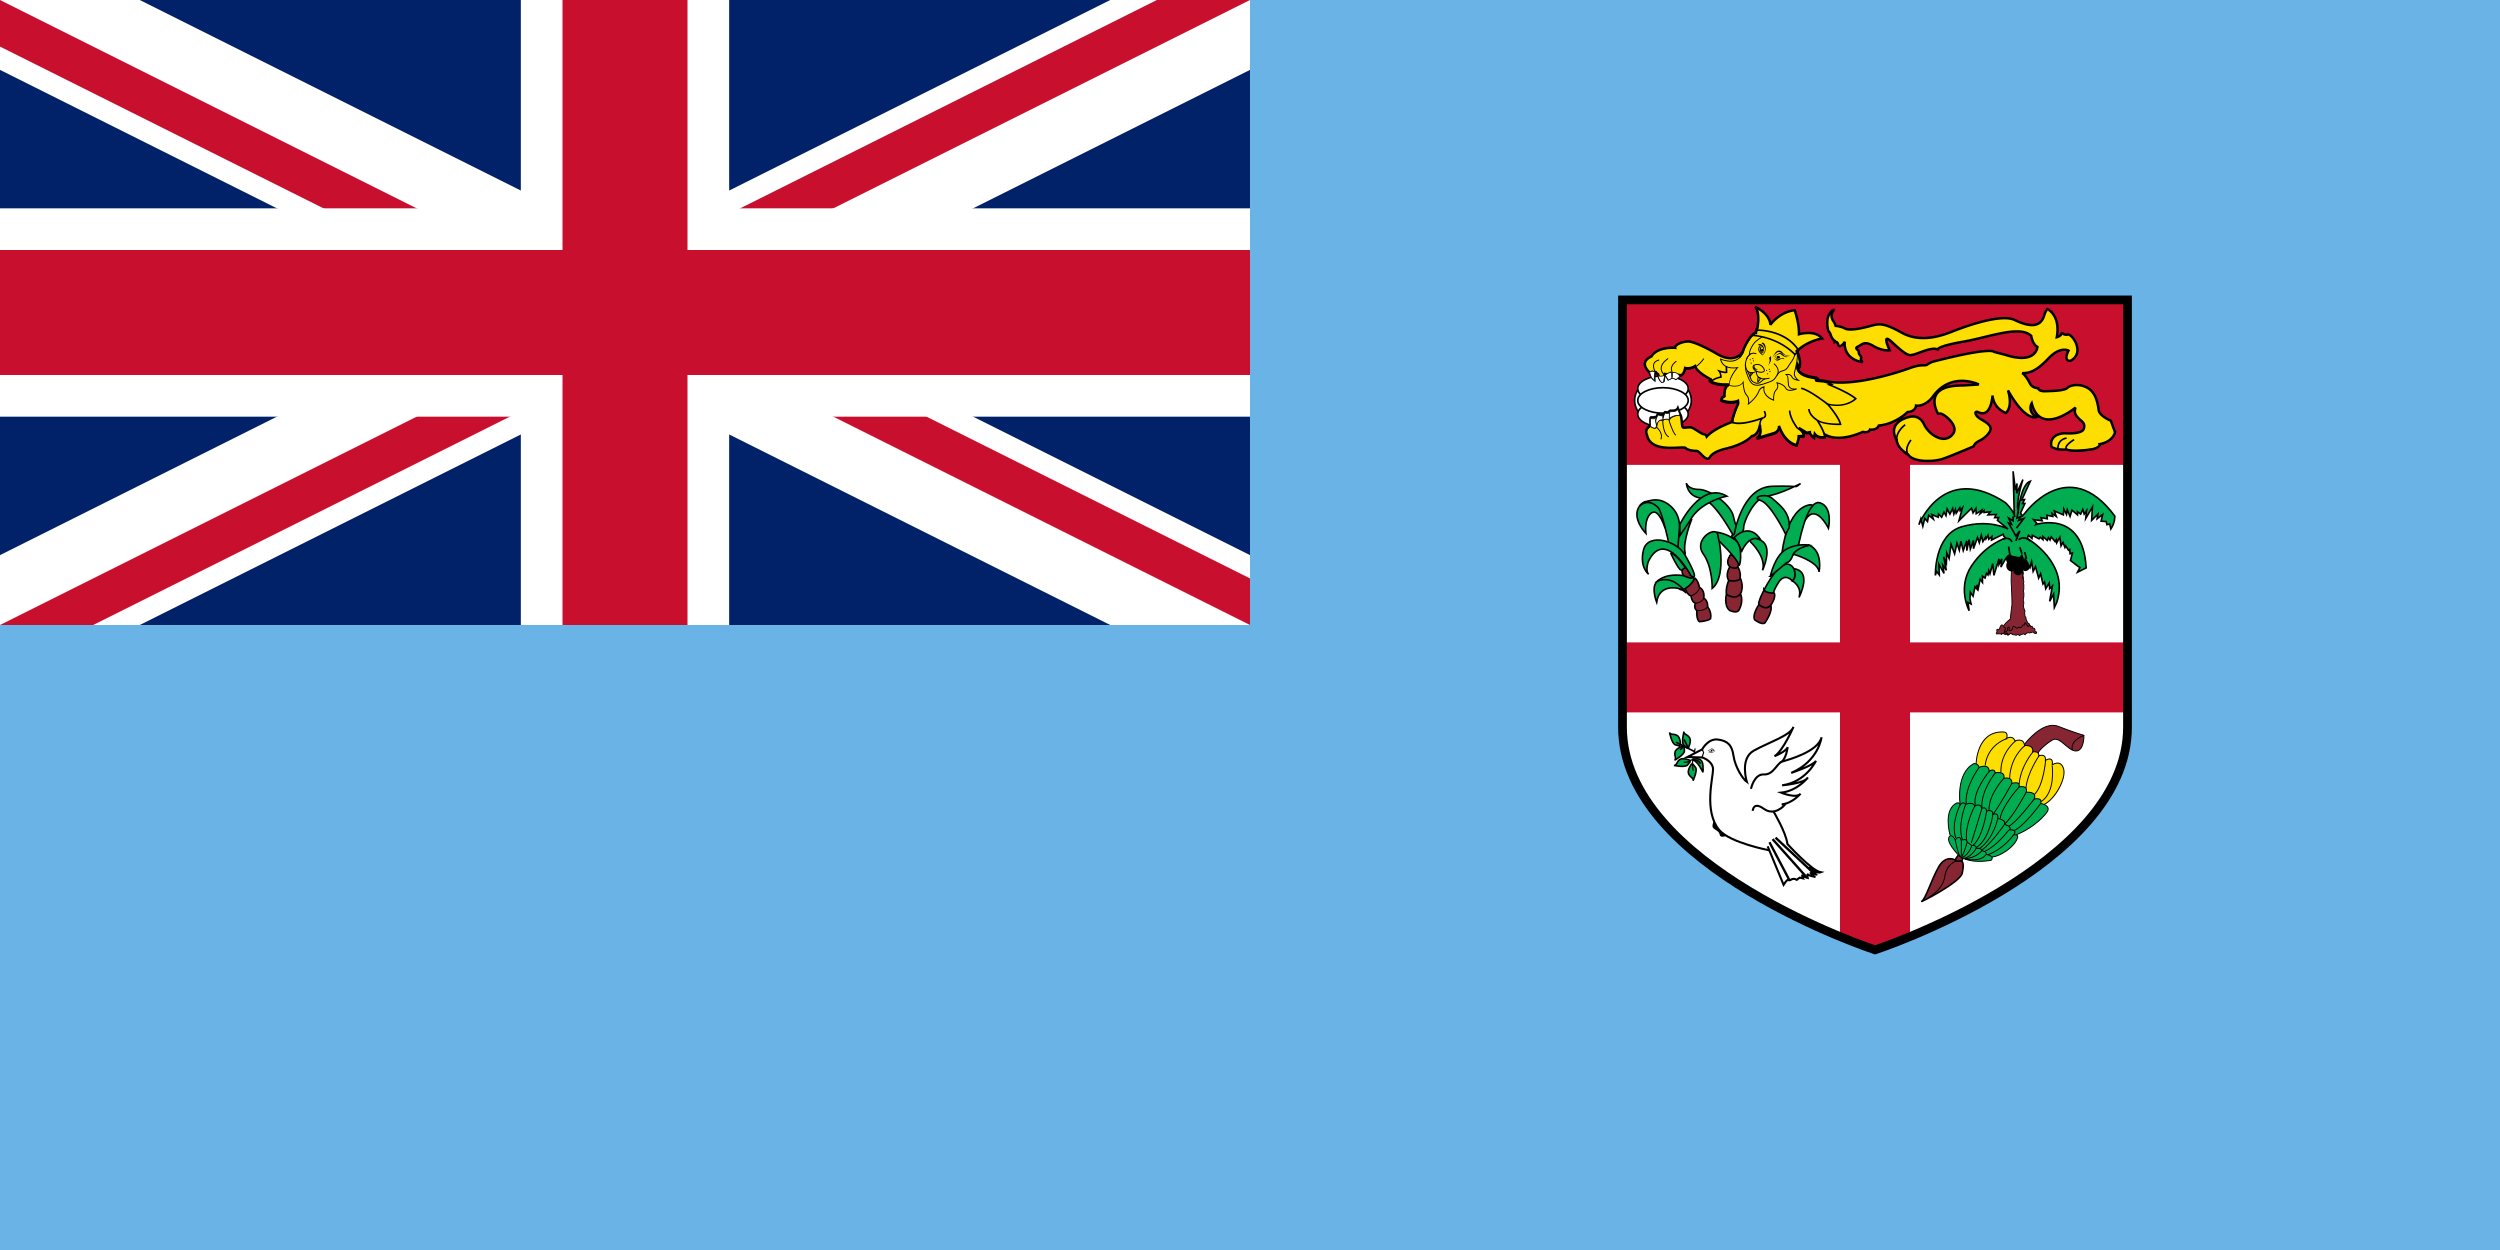 <svg xmlns="http://www.w3.org/2000/svg" viewBox="0 0 1200 600"><clipPath id="a"><path d="M0 0v150h700v150H600zm0 300v100h300V0h300z"/></clipPath><path fill="#012169" d="M0 0h1200v600H0z"/><path d="m0 0 600 300M0 300 600 0" stroke="#fff" stroke-width="60"/><path d="m0 0 600 300M0 300 600 0" stroke="#c8102e" stroke-width="40" clip-path="url(#a)"/><path d="M300 0v400M0 150h700" stroke="#fff" stroke-width="100"/><path d="M300 0v400M0 150h700" stroke="#c8102e" stroke-width="60"/><path d="M0 300h600V0h600v600H0z" fill="#69b3e7"/><g stroke-miterlimit="4.8"><path fill="#fff" d="M778.8 143.94v205.09c0 67.08 121.2 106.91 121.2 106.91s121.2-39.833 121.2-106.91V143.94z"/><path fill="#c8102e" d="M883.2 216v92.344H778.8v33.6h104.4v107.6l16.8 6.396 16.8-6.396v-107.6h104.4v-33.6H916.8V216z"/><path fill="#c8102e" d="M778.8 143.94h242.4v79.2H778.8z"/><g stroke-miterlimit="3"><g fill="#fff" stroke="#000" stroke-width=".805"><ellipse stroke-width=".803" cx="798.23" cy="192.212" rx="13.623" ry="10.962"/><ellipse cx="798.23" cy="186.525" rx="12.114" ry="6.123"/><ellipse cx="798.23" cy="198.769" rx="12.114" ry="6.123"/><ellipse cx="798.23" cy="192.213" rx="12.114" ry="6.123"/></g><path fill="#fedd00" stroke="#000" stroke-width="1.2" d="m1015.2 207.43-1.985-5.476s-5.433-2.216-5.847-5.102c-.968-7.694-3.714-10.578-7.83-11.678-4.125-1.1-6.868.689-6.868.689-1.24 1.787-7.426 1.787-10.859 1.921-3.434.14-3.493-1.492-3.493-1.492-2.668.02-3.79-1.941-3.79-1.941-1.746-3.487-3.045-4.792-3.908-5.233 4.457.066 7.813-1.991 12.844-7.27 5.493-5.772 9.415-3.54 9.415-3.54-2.666 5.39.887 4.913.887 4.913 7.28-3.706.96-13.051-1.237-12.638-2.198.41-2.825-1.07-2.825-1.07.067 1.678-2.44 2.345-2.44 2.345 1.88-10.674-4.489-13.504-4.489-13.504-.964.962-1.516 2.884-1.516 2.884-1.783 6.458-7.69 5.497-14.29 2.335-6.592-3.158-24.179 3.3-29.672 5.497-5.5 2.199-15.528 5.634-24.596.55-9.064-5.087-11.269-4.124-14.839-3.16-3.574.96-9.888 2.475-12.222 1.235-2.338-1.236-5.002-1.313-5.002-1.313.636-.355-.358-1.846-.358-1.846-2.747-3.708.358-5.981.358-5.981s-5.115 1.44-3.08 10.169l.934 1.309s.685 2.746 2.2 3.571l-.054.601s1.293-.6 1.7 1.184c.418 1.785 2.34.138 3.164-1.372 0 0-1.376 7.97 8.52 9.892 0 0-1.107-1.238-.693-2.062.41-.824-1.234-1.517-1.095-2.75.136-1.232-2.47-1.782-.414-2.748 2.058-.962 3.026-2.886 7.42-.275s7.834 2.064 7.834 2.064-2.681-5.502-1.204-5.499c1.477.002 8.123 8.23 11.394 7.823 3.272-.403 9.593-4.113 12.754-2.74 0 0 .271-1.648 12.36-3.71 12.092-2.061 27.006-8.087 32.599-2.807 0 0 .654 4.182 2.987 5.283 0 0-.418 8.654-15.385 3.842l-5.43-1.428s-.834-2.629-29.304 4.693c0 0-1.675.585-2.775 1.412-1.102.82-2.614-.414-8.247 1.645-5.628 2.065-26.654 8.935-39.564 6.46l-.017.034c-2.844-.85-5.508-.41-5.616-.859-.14-.55 1.513.14 1.513.14-.96-1.102-1.374-1.191-1.374-1.191-10.855-1.19-8.936-6.094-8.936-6.094l.553 1.512c1.787-2.334-.692-7.83-.692-7.83l-.105.018a5.679 5.679 0 0 0-.1-.5l.897-.62c5.222-4.397 11.269-5.222 11.269-5.222-3.575-4.394-11.134-2.058-11.134-2.058.14-5.358-2.058-11.542-2.058-11.542-7.423.825-11.678 7.006-11.678 7.006-.275-5.494-7.284-8.652-7.284-8.652 2.608 3.158.964 10.714.964 10.714l.274.138c-.434-.011-.688 0-.688 0l-.156 1.62-.257-.108s-2.608.96-5.63 7.83c0 0-.305 1.623-1.474 3.087-.01-.19.01-.36-.013-.559 0 0-3.376 4.423-11.176 0 0 0-10.598-6.288-14.323-6.055-3.725.232-6.174 1.979-5.937 3.026 0 0-8.504-.7-11.413 4.19 0 0-6.403 2.329-.93 7.57 0 0 .733 2.277 2.326 3.497 0 0-.226-4.784.933-3.378 0 0 .302.472.874.802.152.67.666 2.534 1.804 3.483l.82-.26c.124-1.193.382-2.7.647-3.334.125.017.225.032.27.035-.036.035-.07.055-.104.087l1.513 2.329 1.745-.931c.817-.12 1.863.7 1.863.7l1.98-1.632c-.012-.018-.024-.021-.036-.04 1.95.326 2.483-3.454 2.483-3.454 1.752.46 3.39-.055 4.785-.9.85 3.134 7.791 6.496 7.791 6.496l.299-.026c-.588.376-.937.658-.937.658 3.158 2.202 9.067 1.651 9.067 1.651-2.47.964-2.125 5.537-2.125 5.537-1.444.593-1.585 2.018-1.585 2.018 4.81 1.92 8.095.33 8.095.33.264 1.565-.125 1.732-.125 1.732-1.922 4.12-2.747 8.105-2.747 8.105.042.018.091.027.132.042-.059.108-.132.212-.177.324 0 0-8.384 2.91-12.11 6.986 0 0-.35-1.166-1.399-1.166-1.047 0-4.308-2.675-5.822-3.143-1.51-.463-3.725.468-4.308-.23-.527-.635-.29-5.405-1.298-6.174l.019.004-1.049-2.91c-.698 1.512-3.608 1.161-3.608 1.161-.116.07-.563.396-1.197.869-.58.031-1.249-.17-1.249-.17-.299.062-.594.9-.811 1.716-.117.086-.235.176-.353.266v-.817c-.58.465-1.745-.233-2.213-.233-.228 0-.51.667-.739 1.352-1.184.22-2.754.279-2.754.279-.466.233-.119 3.842-.119 3.842-3.374 1.865-1.746 4.657-1.746 4.657 1.864 9.083 17.35 5.007 18.515 6.174 1.162 1.166 3.843 1.395 5.24 1.395 1.395 0 3.14 3.378 5.122 3.727 1.981.35 0-2.677 9.183-4.87 9.178-2.194 12.239-5.959 12.239-5.959 2.875-.554 3.675-4.049 3.89-5.46.028.65.104 1.37.209 2.19.414 3.161-1.77 4.312-1.77 4.312l7.955-2.388c3.157-.825 2.746-3.575 2.746-3.575 3.022 8.657 8.52 9.206 8.52 9.206 1.098-3.298.963-4.26.963-4.26l2.472-.135c.1-1.864-1.545-3.226-2.497-3.86l3.87 2.348 1.508-.275c0 1.374 2.062 2.608 2.062 2.608l.278-1.782c1.787 2.335 5.083 1.51 5.083 1.51a11.039 11.039 0 0 0-.291-1.284c7.04 4.346 18.286-1.189 18.286-1.189 3.021.687 3.434-1.1 3.434-1.1 3.434.41 4.231-1.937 4.231-1.937 8.083-.7 13.772-6.446 13.772-6.446 3.98-.275 4.11-3.122 4.11-3.122s3.991.788 7.84-4.022c8.928-12.775 22.28-6.124 22.28-6.124l-7.72.489c-20.194-.136-11.822 13.598-11.822 13.598l1.245-.132c1.923.411 8.515 5.633 6.085 9.522-.039.068-.091.13-.136.193-4.117 5.636-11.742.26-13.915-4.495-2.2-4.807-6.599-3.707-6.599-3.707s-11.4 1.924-6.73 10.991l.17.005c.086 2.213 1.475 4.734 5.542 7.24 2.284 3.231 9.794 3.568 15.31 2.373 2.566-.56 16.112-6.384 16.112-6.384.993-2.95 4.36-2.27 7.38-6.529s-4.26-5.772-5.907-8.105c-1.651-2.339.414-1.925.414-1.925 6.592 3.573 7.141-7.832 7.141-7.832.69 6.593 6.458 8.38 6.458 8.38 3.574-3.568.967-10.852.967-10.852 8.519 15.25 13.678 12.822 13.678 12.822-4.587-2.84-2.278-6.64-2.278-6.64 4.117 16.211 21.022 2.062 21.022 2.062-.824 2.332.004 3.705 1.513 5.217 1.51 1.512 3.297 2.2 2.476 4.948-.827 2.747-8.653 2.2-8.653 2.2s-7.698-.411-7.007 6.046c.403 1.509 5.49 2.058 7.414 1.648 0 0-.794.173 2.05.553.953.122 2.104.143 3.275.104 3.279-.1 6.77-.657 6.77-.657 4.391-.959 3.707-2.476 3.707-2.476 6.726-1.24 7.418-5.775 7.418-5.775z"/><path d="M791.954 179.295c.005-.007.361-.848 1.04-.95.522-.077 1.157.31 1.828 1.125l.367-.276c-.015-.027-1.813-2.646-1.097-4.495.32-.824 1.114-1.39 2.357-1.67l-.1-.452c-1.403.322-2.306.98-2.686 1.958a3.132 3.132 0 0 0-.202 1.136c0 .904.318 1.82.645 2.522-.407-.255-.803-.36-1.184-.303-.69.104-1.026.601-1.208.925zM1004 215.28c-4.59.728-11.328 1.132-11.864-.257-.094-.247-.11-1.238 3.648-3.685l-.438-.673c-3.136 2.042-4.398 3.518-3.96 4.646.962 2.5 10.799 1.072 12.763.759zm-87.8 2.65c-1.046-1.6-.576-3.793 1.398-6.523l-.65-.47c-2.194 3.019-2.672 5.524-1.422 7.435z"/><path d="M910 211.02c.1 2.768 2.056 5.339 5.8 7.632l.42-.686c-3.504-2.144-5.322-4.49-5.417-6.974-.138-3.812 3.89-6.752 3.929-6.783l-.47-.654c-.18.128-4.418 3.216-4.262 7.465zm78.29 1.03c-1.259 1.859-.838 4.11-.82 4.205l.788-.155c-.007-.022-.372-2.026.703-3.604.645-.949 1.686-1.564 3.097-1.832l-.145-.79c-1.635.31-2.85 1.04-3.623 2.176zm-179.37-35.16-.248-.062-.034.255c-.007.025-.358 2.464-1.464 3.127-.31.185-.643.206-1.028.065l-1.878-1.142c-.375-.33-.696-.573-1.238-.414-.108-.14-.538-.724-.538-1.662 0-.105.007-.216.022-.329.134-1.1.902-2.161 2.29-3.151l-.264-.376c-1.505 1.075-2.338 2.243-2.484 3.48a3.351 3.351 0 0 0 .697 2.448l.112.129.152-.07c.418-.185.539-.076.946.284l2.027 1.233c.514.19.99.155 1.422-.102 1.144-.685 1.545-2.681 1.639-3.235 4.877 1.048 8.802-4.88 8.972-5.135l-.39-.252c-.035.062-4.04 6.134-8.713 4.909z"/><path d="M797.23 175.98c-.244.988-.077 1.957.487 2.882.539.878 1.07 1.344 1.623 1.418.674.093 1.213-.407 1.688-.845.346-.324.674-.625.944-.605l.42.29.36-.288-.747-.46c-.472-.035-.868.332-1.29.726-.421.386-.853.793-1.314.73-.4-.056-.832-.463-1.29-1.207-.497-.815-.647-1.669-.436-2.53.526-2.176 3.127-3.775 3.155-3.79l-.236-.393c-.117.068-2.792 1.71-3.364 4.072zm-6.71 31.06c.233-.841.88-1.558 1.919-2.135-.205.02 1.019 1.015 2.069.904l.681-.369c.279.24 2.097 1.895 2.097 3.992 0 .441-.08.894-.279 1.353l.426.179c1.33-3.15-2.015-5.944-2.046-5.974l-.122-.096-.207.134-.596.324c-.86.09-1.979-.819-1.987-.827-1.411.615-2.133 1.43-2.4 2.399zm15.53-8.04c-1.004.085-3.802.62-4.715 2.071-.33.527-.379 1.107-.139 1.733l.367.977c.871 2.343 1.776 4.765 2.763 5.312l.223-.4c-.838-.465-1.75-2.913-2.556-5.072l-.365-.977c-.187-.494-.156-.928.095-1.328.75-1.19 3.265-1.765 4.365-1.856.641-.052.85 2.313.977 3.727l.457-.042c-.183-2.083-.376-4.236-1.472-4.145z"/><path d="M798.38 201.3c-.588.526-.47 1.318-.462 1.352.005.218.266 6.068 3.044 7.277l.183-.421c-2.514-1.096-2.767-6.845-2.771-6.901-.001-.035-.083-.616.317-.966.421-.375 1.259-.403 2.42-.084l.123-.442c-1.34-.37-2.3-.308-2.854.185z"/><path d="M796.18 201.78c-1.229.856-1.178 3.298-1.177 3.4l.46-.008c0-.026-.046-2.303.98-3.015.383-.264.887-.275 1.501-.027l.17-.425c-.765-.312-1.418-.287-1.934.075zm66.15-32.29c.022.038 1.31 2.945 1.31 5.305 0 .419-.198.717-.291 1.081-.052-.135-.5-1.366-.5-1.366l-.39.987c-.017.055-.525 1.384.382 2.883 1.2 1.977 4.187 3.243 8.884 3.758h-.002c0 .004.059.055.066.065-.195.026-.341.08-.385.122l-.189.16.025.4c.122.488.678.512 1.784.554.187.01.49.055.705.066.275.077.557.153.557.153l-.094-.108c1.07.074 2.274.338 3.581.826-.289.076-.995.252-.995.252l1.162.458c.088.035 8.648 3.474 12.191 6.303-1.006.872-5.3 4.08-12.736 2.247l-1.246-.306.845.965c.052.058 4.896 5.614 5.9 8.983-1.687.017-8.185-.042-10.455-1.971l-.588.535c.03.05 3.115 4.576 3.804 8.105-.884.116-3 .203-4.252-1.433l-.577-.751-.313 2.037c-.605-.456-1.367-1.137-1.367-1.867v-.48l-1.833.333-3.765-2.283a7.975 7.975 0 0 0-.605-.365c-.004-.004-.035-.022-.035-.022l-.027-.016-.39.706s.448.267.577.348c.806.525 2.186 1.67 2.325 3.188-.595.035-2.448.136-2.448.136l.046.426v.067c0 .252-.08 1.304-.848 3.679-1.158-.276-5.37-1.744-7.858-8.874l-.775.192c.004.02.013.114.013.265 0 .65-.23 2.279-2.465 2.86-.013.004-4.15 1.248-6.452 1.937.43-.616.824-1.46.824-2.685 0-.26-.017-.54-.051-.837-.14-1.036-.224-1.899-.224-2.619 0-1.501.369-2.395 1.406-3.031l-.362-.716c-.097.038-9.618 3.82-14.339 2.25.216-.922 1.016-4.162 2.628-7.616l-.208.198c.31-.132.625-.615.364-2.166l-.086-.528-.484.233c-.03.015-3.052 1.363-7.417-.236.089-.358.32-1.001 1.235-1.38l.268-.108-.026-.292c0-.01-.01-.213-.01-.531 0-1.179.184-3.94 1.88-4.602l-.18-.777c-.055.007-5.161.415-8.257-1.307.812-.56 2.519-1.592 4.505-1.878l.318-.045.022-.318c.004-.016.011-.11.011-.26 0-.403-.156-1.219-.511-2.04 1.178.328 2.59.625 3.091.249l.17-.128-.146-3.099-.803.039.123 2.562c-.504.027-1.788-.23-3.035-.626l-1.234-.392.795 1.024c.645.829.727 1.858.737 2.331-2.79.519-4.976 2.251-5.07 2.33l-.41.337.435.303c2.4 1.672 6.153 1.817 8.08 1.775-1.136 1.28-1.328 3.421-1.328 4.492 0 .22.007.278.011.386-1.363.736-1.568 2.118-1.577 2.182l-.03.3.282.116c4.125 1.644 6.941.85 7.897.497.007.128.035.302.035.393 0 .378-.07.494-.07.494-2.026 4.248-2.875 8.286-2.885 8.324l-.066.334.313.124c3.828 1.53 10.705-.559 13.75-1.634-.399.689-.632 1.464-.632 2.429 0 .809.098 1.718.233 2.731.035.257.05.494.05.724 0 2.28-1.541 3.142-1.615 3.18l.306.741 7.955-2.389c1.84-.478 2.531-1.565 2.824-2.489 3.139 7.444 8.066 8.115 8.285 8.14l.32.027.1-.302c.766-2.287.943-3.449.978-4.01a439.55 439.55 0 0 0 2.462-.131l.02-.361c.004-.063.004-.123.004-.182 0-.658-.205-1.24-.49-1.764.498.3 1.377.834 1.377.834l1.318-.24c.344 1.33 1.923 2.374 2.127 2.499l.512.307s.188-1.212.267-1.74c1.965 1.758 4.753 1.235 4.885 1.202l.352-.09-.052-.357c-.4-2.688-2.204-5.886-3.265-7.596 3.491 1.587 9.85 1.471 10.163 1.461l.474-.016-.093-.465c-.564-2.825-4.094-7.272-5.57-9.04 8.201 1.541 12.606-2.714 12.795-2.907l.288-.306-.317-.278c-2.757-2.402-9.112-5.19-11.665-6.257l.894-.226-.883-.494c-2.135-1.2-4.398-1.349-5.928-1.415l-.007-.012c-.97-1.111-1.464-1.289-1.589-1.316-5.546-.612-7.579-2.166-8.317-3.366-.062-.099-.031-.166-.077-.262.12-.16.244-.318.244-.318.535-.697.726-1.63.726-2.617 0-2.547-1.294-5.457-1.367-5.625l-.738.334z"/><path d="M836.8 167.86c-.017.08-.608 3.119-3.196 4.543-1.947 1.07-4.52.982-7.639-.266l-.351-.14.037.376c.008.078.213 1.864 1.897 3.172 1.402 1.092 3.408 1.475 5.922 1.2-.841.998-3.544 4.452-3.544 7.802 0 .177.011.354.028.528.344.247 4.58 1.395 6.544-1.116.07 1.077.379 4.522 1.724 5.87.737.733.91 1.804.91 2.66 0 .771-.146 1.367-.146 1.379l-.152.613.511-.372c.163-.119 4.057-2.971 5.302-6.707-.004.01.623-.937 1.825-1.325-.025.163-.046.33-.046.563 0 1.444.633 4.064 4.836 5.671l.345.132-.031-.367a7.135 7.135 0 0 1-.028-.726c0-1.055.146-2.993 1.15-3.997.662-.66.86-1.404.86-2.049 0-.507-.112-.918-.226-1.22.849.215 2.855.862 3.672 2.39 1.186 2.223 5.338.454 5.516.38l-.143-.437c-.017.004-1.746.391-2.837-.358-.48-.33-.768-.837-.869-1.51l-.192-2.31c-.042-1.047-.187-1.712-.713-2.271.55-.05 1.652-.031 2.118 1 .734 1.617 3.251 1.774 3.356 1.783l.861.045-.723-.468c-.024-.014-2.198-1.456-1.822-3.336l.313-1.376c.595-2.48 1.585-6.632.779-9.181l-.438.14c.2.636.282 1.39.282 2.196 0 2.26-.64 4.944-1.072 6.738l-.316 1.395a2.608 2.608 0 0 0-.052.538c0 1.217.79 2.146 1.405 2.705-.74-.16-1.766-.512-2.151-1.37-.605-1.326-2.229-1.387-3.004-1.23l-.542.109.462.307c.73.487.75 1.054.802 2.293l.195 2.358c.115.804.473 1.419 1.06 1.824.515.35 1.117.4 1.666.44-1.233.321-2.924.522-3.531-.62-1.145-2.132-4.292-2.702-4.424-2.727l-.48-.083.24.421c.026.046.358.652.358 1.422 0 .546-.167 1.171-.733 1.735-1.116 1.126-1.287 3.167-1.287 4.296 0 .221.011.252.015.387-3.595-1.511-4.231-3.749-4.231-5.016 0-.539.104-.898.118-.945l.105-.354-.365.062c-1.746.288-2.472 1.71-2.503 1.77-.999 2.991-3.71 5.359-4.691 6.148a6.88 6.88 0 0 0 .066-.895c0-.935-.202-2.126-1.05-2.976-1.43-1.429-1.624-5.973-1.624-6.019l-.03-.82-.4.712c-1.582 2.833-6.2 1.472-6.245 1.46-.195-3.58 3.866-8.16 3.908-8.206l.425-.472-.626.092c-2.652.384-4.712.03-6.123-1.06a4.63 4.63 0 0 1-1.644-2.499c3.076 1.146 5.656 1.21 7.642.113 2.774-1.534 3.383-4.675 3.407-4.807 2.913-6.606 5.458-7.649 5.486-7.656l-.16-.431c-.115.04-2.74 1.073-5.768 7.95z"/><path d="m843.45 158.07-.194.007-2.364 3.24.702.07c12.829 1.248 19.613 8.988 19.679 9.068l.296.344 2.326-2.527-.17-.26c-6.506-10.244-20.136-9.947-20.275-9.942zm.22.804c1.585.004 13.27.365 19.189 9.331-.29.313-.935 1.019-1.28 1.397-1.387-1.438-7.962-7.582-19.237-8.906a631.23 631.23 0 0 1 1.328-1.822z"/><path d="M841.6 164.84c-1.096 1.495-2.114 3.707-2.114 4.742 0 .198.038.354.122.453.007.01.046.013.059.029-1.336 1.197-2.131 3.196-2.131 5.456 0 1.243.22 2.538.681 3.773l.257.695c1.259 3.424 2.344 6.384 7.788 4.641 5.244-1.675 5.45-2.011 6.77-4.189l.345-.564c.72-1.17 1.506-1.404 2.343-1.652.999-.3 2.034-.608 2.942-2.4l.883-1.324c.953-1.313 2.142-2.94 2.285-5.023l-.46-.031c-.132 1.95-1.28 3.518-2.197 4.78l-.922 1.388c-.82 1.616-1.715 1.884-2.664 2.167-.883.263-1.79.534-2.604 1.853l-.348.566c-1.27 2.096-1.431 2.366-6.512 3.994-5.027 1.606-5.946-.9-7.218-4.364l-.257-.702c-1.433-3.818-.313-7.669 1.55-9.049l.64-.475-.887.1c-.01-.038-.02-.071-.02-.131 0-.624.681-2.611 2.037-4.464 1.158-1.578 3.89-3.142 3.92-3.157l-.23-.399c-.115.069-2.845 1.63-4.058 3.287z"/><path d="M839.16 178.65c.9.624 2.166.58 3.692 0 .007.544.129 1.7 1.078 2.538 1.116.988 2.965 1.178 5.5.574l-.108-.446c-2.375.567-4.089.407-5.087-.469-1.072-.945-.922-2.45-.918-2.463l.042-.394-.365.155c-1.537.662-2.74.702-3.575.125-1.495-1.04-1.383-3.755-1.38-3.786l-.46-.022c-.001.124-.127 3.002 1.581 4.188z"/><path d="M842.07 174.99c-.656.156-.827.706-.827 1.13 0 .102.011.197.024.279.115 1.182 1.398 1.969 2.563 2.306 1.133.328 2.528.35 3.077-.356.22-.282.38-.79-.1-1.61-1.75-2.977-4.581-1.811-4.737-1.749zm1.888 3.271c-1.02-.291-2.142-.953-2.232-1.933-.022-.094-.132-.752.448-.89l.046-.015c.104-.047 2.611-1.136 4.19 1.55.281.48.327.845.132 1.093-.338.44-1.454.526-2.584.195zm-1.934-3.254c.004-.004.046-.018.046-.018l-.046.018zm1.626 5.973c-.295 2.514-.115 2.574.066 2.63l.16.05.18-.212 1.456-1.92-1.828-.866-.034.318zm.421.376.737.348c-.198.253-.566.744-.845 1.11.007-.378.053-.912.108-1.458zm-4.211-2.396-.097 2.376 1.995-2.413-1.887-.209-.011.246zm.449.266.552.06c-.195.233-.324.392-.585.706.02-.37.027-.575.033-.766z"/><path d="M838.53 178.2c.017.031 1.484 2.9 1.745 3.947.167.665 1.015 1.422 2.027 1.797 1.008.38 1.953.318 2.659-.174l1.325-1.101c.441-.425.588-.544.945-.483l.077-.453c-.601-.101-.894.179-1.34.603l-1.269 1.058c-.782.546-1.739.313-2.239.12-.946-.35-1.63-1.028-1.742-1.48-.275-1.094-1.721-3.92-1.78-4.04l-.408.206zm1.91-8.6c-1.62.748-2.305 2.713-2.333 2.796l.435.151c.007-.019.654-1.87 2.092-2.53.702-.322 1.488-.311 2.344.025l.17-.425c-.973-.393-1.884-.396-2.708-.017zm10.89 5.16c.128.096 3.188 2.414 1.43 5.243l.39.243c1.984-3.188-1.514-5.83-1.545-5.858l-.275.372zm-9.2.45s-.476 1.73 1.957 2.34c0 0-2.288-.02-2.433-.61-.154-.591.013-1.9.476-1.73zm7.44 2.07c0 .15-.122.274-.271.274a.275.275 0 0 1-.271-.274c0-.148.124-.271.27-.271.15 0 .272.123.272.271zm.27 1.08c0 .15-.122.275-.271.275s-.268-.125-.268-.275c0-.146.119-.27.268-.27s.271.125.271.27z"/><circle cx="848.01" cy="177.825" r=".27"/><path d="M848.75 179.45a.27.27 0 0 1-.539 0c0-.151.123-.275.268-.275.149 0 .271.123.271.275zm-7.1-7.32a.273.273 0 0 1-.546 0c0-.146.125-.271.271-.271.154 0 .275.125.275.271z"/><circle cx="841.65" cy="173.22" r=".27"/><circle cx="840.09" cy="172.68" r=".27"/><path d="M840.83 174.3a.276.276 0 0 1-.275.271.273.273 0 0 1 0-.546.278.278 0 0 1 .275.275zm4.74-9.55s3.518 2.165.132 6.228c0 0 1.666-1.237 1.836-3.362.178-2.123-1.207-3.816-1.968-2.866zm13.5 5.84c-1.133.582-2.764-.496-3.58-1.514-.814-1.02-2.5-1.28-3.55.58-1.048 1.864-2.56 2.562-2.56 2.562s1.477-.872 2.998-2.503c1.512-1.627 2.385-.32 3.87.466s1.717.959 2.763.552l.059-.143z"/><path d="M858.78 170.86c-.463.348-1.312.64-2.212-.09-.9-.727-1.658-1.715-2.792-1.134-1.138.584-3.293 2.212-3.293 2.212s3.495-2.417 4.165-1.892c.668.526 2.243 1.805 3.202 1.43.961-.383.93-.526.93-.526z"/><path d="M856.1 172.34c-1.105-.844-2.212.989-3.143.76-.931-.237-1.69-1.779-1.69-1.779s.877 1.631 2.097 1.252c1.224-.377 2.069-1.135 2.824-.555.757.585-.088.322-.088.322z"/><path d="M854.37 172.57c-2.183.226-2.399-1.813-2.399-1.834 0 0 .689 1.78 2.619 1.457l-.22.377z"/><path d="M854.3 171.18c.143.552.112.803-.473.803-.588 0-.987-.196-.987-.766 0-.571 1.374-.392 1.46-.037zm-7.84-3.03c0 .38-.313.685-.7.685s-.462-.26-.462-.636.076-.73.462-.73.7.307.7.681z"/><path d="M844.05 165.71s3.74.04 1.888 4.72c0 0 1.425-2.33.531-4.006-.897-1.674-2.305-1.252-2.305-1.252s-.343.317-.114.538z"/><path d="M843.94 167.58c-.01.938.616 1.907 1.856 2.876l.286-.36c-1.123-.876-1.69-1.72-1.682-2.506.007-.786.612-1.253.619-1.26l-.275-.37c-.032.026-.79.604-.804 1.62z"/><path d="M844.77 168.37c.16.539.577.946 1.244 1.212l.17-.425c-.527-.21-.855-.518-.972-.913-.237-.796.403-1.724.41-1.732l-.372-.267c-.036.048-.779 1.12-.48 2.125zm5.13 2.6s.696 1.512-.32 3.143c-1.02 1.63-.992 1.544-.992 1.544s1.224-2.241.759-3.175c-.462-.931.553-1.512.553-1.512zm14.55 15.79c3.842.724 12.51 7.52 12.6 7.59l.498-.636c-.365-.282-8.915-6.985-12.948-7.744l-.15.79zm3.41 9.59c.257 3.41 3.967 5.528 4.127 5.614l.392-.7c-.038-.018-3.49-1.996-3.72-4.975l-.799.061zm-9.21.71c0 3.824 3.584 8.45 3.738 8.647l.632-.497c-.034-.043-3.567-4.602-3.567-8.15h-.803zm-12.15.43c.632 1.262.566 1.902.403 2.215-.19.353-.58.407-.594.41l.094.801c.295-.035.887-.24 1.2-.816.383-.7.253-1.7-.383-2.964l-.72.354z"/><g fill="#fff" stroke="#000" stroke-width=".36"><path d="M791.86 178.63s.233 2.56 2.212 4.079c0 0-.233-2.8.35-3.96 0-.001-1.046-1.165-2.562-.119zm3.95 1.63s.468 2.326 1.865 3.376l.82-.233s.347-2.914.813-3.262c.466-.347-1.979 1.048-3.498.119z"/><path d="m799.31 180.14 1.513 2.33 1.745-.932-.348-2.792s-1.046-.237-2.91 1.394z"/><path d="m806.41 180.61-1.98 1.63s-1.046-.816-1.864-.699l.352-2.562s1.397-1.047 3.492 1.631zm-14.09 24.1s-.348-3.61.119-3.842c0 0 1.394.465 1.977-.12 0 0 .816 2.914.582 4.078-.231 1.163-1.628.701-2.678-.116zm8.97-3.73s-.115-3.028.466-3.38c0 0 2.91.351 3.608-1.16l1.049 2.91s-3.26-.351-5.123 1.63z"/><path stroke-width=".35" d="M798.15 201.56s.58-3.143 1.165-3.26c0 0 1.513.465 1.979-.12l-.115 3.847c0-.001.115-1.632-3.029-.467zm-3.38.47s.698-2.795 1.165-2.795c.468 0 1.632.699 2.213.233v2.096s-2.566-.58-2.911 2.91l-.467-2.444z"/></g></g><g fill="#00ad50" stroke="#000" stroke-width=".78"><path d="M840.16 260s7.914 7.35 5.845 13.758c0 0 5.087-10.932-.375-14.137-5.47-3.203-5.657-.748-5.47.38z"/><path fill="#862633" d="M830.17 267.15s-2.07 2.833.188 4.906c0 0-2.448 3.574-.56 6.595 0 0-1.51 3.203-1.133 6.596 0 0-1.321 5.275 1.505 7.73 0 0 3.018 1.508 4.34.188 0 0 2.636-3.957.938-8.109 0 0 1.885-3.39-.188-7.725 0 0 .567-2.45-1.13-5.274 0 0 1.13-1.888.186-3.394 0 0-3.767-3.961-4.146-1.513z"/><path d="M832.43 257.92s-9.422-18.09-16.02-18.848c-6.598-.755-6.972-7.16-6.972-7.16s.752 3.015 6.031 3.015c5.278 0 15.456 7.349 16.585 13.003 1.13 5.653 2.263 4.902 2.263 4.902l-1.887 5.088z"/><path d="M832.43 256.6s3.394-22.805 18.286-23.184c14.885-.38 9.989 1.13 13.567-1.321 0 0-9.985 5.281-16.208 6.032-6.217.754-11.308 12.812-11.119 15.08.187 2.259-3.391 6.596-5.088 5.09-1.697-1.509.563-1.697.563-1.697z"/><path d="M835.82 265.09s3.391-9.047 9.235-6.029c0 0-4.526-8.673-12.629-1.134 0 0 3.582 4.9 3.394 7.163zm-11.31-9.06s4.902 20.17-2.639 26.387c0 0 .187-10.361-4.335-16.582-4.52-6.223 4.522-13.003 6.974-9.805z"/><path d="M825.08 259.62s8.86 8.484 9.427 11.31c.567 2.827 2.637-8.48-1.508-11.682-4.147-3.209-8.67-3.773-8.67-3.773l.751 4.145z"/><path fill="#862633" d="M808.74 281.85s.803 3.56 2.988 4.25c0 0 .113 2.645 2.068 3.448 0 0-1.037 2.184.69 3.56 0 0-.347 4.367 1.263 5.289 0 0 3.911-.23 5.285-1.38 0 0 .806-2.868-1.374-5.747 0 0 .34-2.758-1.843-4.25 0 0 .69-3.68-2.069-5.057 0 0-.457-2.99-2.184-4.482.001-.001-3.33 4.71-4.824 4.369z"/><path d="M813.1 277.48s-11.606-4.252-18.042 1.84c0 0 9.88 1.38 11.147 3.333 1.264 1.95 7.352-3.216 6.895-5.173z"/><path d="M809.54 284.72s-.918-.803-2.066-1.61c-1.15-.802-10.916-3.446-12.3 5.977 0 0-3.563-9.307 1.609-10.573 5.175-1.266 9.312 1.724 12.757 6.206m-7.64-19.26s3.577 7.726 4.9 8.108c1.318.372 2.26-.942 2.26-.942s-4.71-6.974-7.16-7.166zm-2.64-11.87s-3.018-9.988-6.596-7.35c-3.581 2.639-2.64 9.798-2.64 9.798s-7.162-7.346-3.017-13.192c4.152-5.842 12.253.566 12.253 10.744z"/><path fill="#862633" d="M807.37 274.13s0 1.885 1.32 2.448c1.32.566 3.77 1.505 3.77.38 0-1.131-1.884-5.467-2.642-4.9-.755.567-2.069.56-2.448 2.072z"/><path d="M805.11 262.45s-.377-8.668 5.274-11.876c0 0 1.134.194 1.7-1.501 0 0-4.528 10.927-3.207 16.393l-.187.755"/><path d="M806.24 251.89s10.177-21.112 22.618-13.762c0 0-13.004 2.64-17.714 11.876l-4.715 6.967-.188-5.082z"/><path d="M800.77 259.62s-3.017-14.134-4.9-16.016c-1.887-1.886-5.091-3.959-8.862-.756 0 0 6.6-5.845 13.572-.942 6.971 4.9 5.464 12.628 5.464 12.628l-.751 9.802L800.58 260"/><path d="M811.7 276.39s-12.44-23.552-20.542-6.78c0 0-1.512 4.332.184 6.025 0 0-4.524-3.39-2.45-11.682 2.07-8.29 15.828-4.524 19.79 2.263 3.957 6.784 5.09 10.18 4.524 10.552-.567.38-1.507-.378-1.507-.378zm35.06 6.79s9.05-18.66 14.324-10.18c0 0 1.506 4.145-.757 5.845 0 0-3.577-4.335-6.78.942-3.205 5.275-1.885 4.902-1.885 4.902s-3.394.942-4.902-1.51z"/><path d="M860.32 278.84s4.9 2.635 3.209 7.913c0 0 6.591-12.625-2.452-13.758.001 0 1.698 3.96-.757 5.845zm.57-12.81s11.876 3.39 12.252 8.484c0 0 2.076-9.805-4.711-12.82 0 .001-8.107 1.322-7.541 4.336z"/><path d="M866.17 250.38c5.09-9.989 11.498 3.204 11.498 3.204s2.26-10.364-4.145-12.252c-6.411-1.884-10.556 22.05-10.556 22.05l-7.54 1.697s2.074-20.917 13.381-22.805l1.318.19"/><path d="M857.12 256.41s-7.16-14.7-12.061-16.206c-4.902-1.508 2.642-3.77 5.657-.944 3.01 2.824 8.665 6.408 8.101 13.948l-1.697 3.202zm-7.35 20.17s2.072-9.985 7.726-13.003c5.653-3.018 10.932-1.884 10.932-1.884s-6.788 1.505-7.914 4.902c-1.133 3.39-3.018 3.577-3.018 3.577l-7.726 6.408z"/><path fill="#862633" d="M846.76 283.18s-3.203 6.032-2.452 6.972c0 0-3.39 4.9-2.072 7.35 0 0 3.394 2.639 4.902 1.506 0 0 3.953-5.462 2.824-8.48 0 0 2.638-3.578 1.7-5.838 0 0-3.956.187-4.902-1.51z"/><path d="M830.18 272.41c.212.108 2.116 1.032 3.396.605l.916-.783-.72-.357c-.47.931-2.542.163-3.234-.18l-.358.715zm-.31 5.85-.156.79c.162.03 3.986.771 5.81-.849l-.535-.599c-1.524 1.353-5.08.669-5.119.658zm-.97 6.66-.472.65c.046.035 4.49 3.2 7.334-.256l-.623-.512c-2.362 2.868-6.08.233-6.239.118zm-17.26.96.167.43c.16-.065 3.925-1.577 4.164-4.331l-.457-.042c-.215 2.472-3.838 3.929-3.874 3.943zm2.13 3.44.032.458c.147-.01 3.623-.27 4.23-2.7l-.448-.116c-.524 2.107-3.78 2.354-3.814 2.358zm.72 3.56-.025.462c.167.007 4.06.209 5.382-1.948l-.393-.243c-1.18 1.927-4.926 1.733-4.964 1.729zm29.53-2.44c.07.073 1.748 1.732 3.71 1.658.96-.034 1.811-.476 2.53-1.303l-.608-.528c-.567.653-1.224 1.001-1.948 1.029-1.606.058-3.104-1.408-3.119-1.426l-.565.57z" fill="#000" stroke="none"/></g><g fill="#862633" stroke="#000" stroke-width=".42"><path d="M961.06 304.22a1.66 1.66 0 0 0-.608.403l.608-.403zm13.86-3.47c-.134-.344-.222-.2-.4-.352-.253-.208-.4-.876-.622-1.125-.132-.153-.285-.004-.428-.042-.324-.713-.705-1.464-1.046-2.152a.597.597 0 0 0 .094-.32c0-.028-.16-.577-.17-.601-.098-.153-.252-.063-.345-.3-.105-.236-.025-.701-.063-.98-.027-.232-.118-.36-.104-.688.014-.285.167-.616.149-.866-.007-.156-.191-.507-.246-.64-.223-.538-.41-1.046-.438-1.71-.028-.602.093-.97.138-1.492.056-.625-.275-.929-.275-1.506.004-.442.19-.938.244-1.334a9.952 9.952 0 0 0 .033-1.884c-.04-.532-.19-.852-.108-1.45.022-.146.091-.264.108-.47-.004-.146-.004-.287-.004-.43v-.858c0-.278.028-.592.004-.863-.024-.225-.156-.458-.156-.636 0-.306.195-.451.153-.866-.027-.299-.07-.369-.138-.629-.132-.493-.042-.991-.123-1.52-.038-.252-.119-.333-.143-.622-.033-.34.071-.458.105-.7.035-.24.07-.555.038-.81-.038-.306-.183-.522-.143-.855l-.111 3.782c-.094-3.3-.226-6.355-.226-6.355l-5.018-2.357s-.425 9.214-.317 10.496c.1 1.287.532 10.076.317 11.147-.216 1.072-.744 6.429-.744 6.429s-2.454 1.714-3.414 3.64c-.964 1.93-.748 2.573-1.072 2.573l2.385-.372-1.776 1.186a1.085 1.085 0 0 1 1.106.171c.04.034.306.26.34.26.093 0 .223-.238.337-.28.37-.125.681.568 1.032.515.188-.028.445-.226.599-.427.127-.17.176-.47.31-.584.122-.104.42.017.549.017.35 0 .705.011 1.056 0 .467-.013.845-.67 1.275-1.043.401-.337.696-.456 1.125-.43.469.034.893.472 1.37.5.361.018.612.062.904-.317.201-.264.344-.656.535-.931l1.186-.184c.235.098.475.206.676.198.303-.014.616-.051.916-.004.114.015.34.282.433.216.064-.049.172-.41.237-.518-.027-.145-.071-.506-.124-.628z"/><path d="M964.77 304.05c.302 0 .58-.07.834.152.042.08.08.158.119.233a.26.26 0 0 0 .25.035c.171.115.206.18.393.223.174.037.365-.007.539-.004.22.007.326.083.531.167.358.146.594.007.904-.216.359-.264.49-.062.834.269.258.246.205.223.438.055.035-.08.076-.156.115-.223.115-.048.233-.08.35-.101.193-.09.383-.08.565-.149.19-.074.33-.285.531-.247.174.035.373.176.539.23.16.054.23.086.362.183.24-.493.768-.64 1.106-.879.351-.243.678.052 1.064.056.205 0 .288-.12.434-.167.164-.06.35.026.508-.039.167-.062.198-.223.382-.243.34-.042.72.513 1.06.618.191.063 1.076.261.946-.389-.125-.62-.68-.19-.8-.625-.063-.247.067-.599-.01-.876-.066-.253-.344-.546-.511-.601-.209-.066-.33.152-.508-.018-.146-.136-.201-.644-.33-.845-.171.125-.278.24-.504.194-.258-.062-.233-.15-.425-.393-.417-.522-.657.313-1.042.18-.293-.093-.564-.83-.794-1.13-.122-.16-.466-.678-.643-.562-.299.194-.027.758-.183 1.008-.112.174-.508-.004-.65.024-.226.049-.268.108-.432.379-.33.546-.522.98-1.035.918-.244-.028-.427-.275-.665-.185-.253.097-.396.368-.674.4-.202.016-.435.024-.633-.052-.194-.088-.414-.452-.591-.553a.23.23 0 0 0-.24-.046c-.02-.01-.288-.167-.292-.167-.31-.09-.284-.079-.41.33-.074.254-.101.515-.195.755-.09.202-.288.451-.403.587-.216.233-.32.17-.601.254-.226.074-.526.425-.647-.027-.18-.682.5-1.7-.258-1.523-.198.046-.317.083-.438.376-.134.337-.026.555-.086.925-.08.465-.968 1.248-.792 1.669.118.296.514-.16.622-.086.18.124.129.42.257.619.269.41 1.065-.636 1.11-.07m-3.221-4.073c-.002-.059-.013-.115-.017-.176-.212-.039-.452-.264-.647-.268-.183-.01-.542.438-.668.653-.389.643-.28 1.519-.935 1.506-.16-.004-.535-.112-.675-.015-.246.174-.09.69-.09 1.04 0 .33.15 0-.027.428-.053.118-.212.156-.254.313-.132.56.333.382.539.376a103.36 103.36 0 0 1 1.575 0c.317.007.508-.105.803-.22.194-.066.608-.062.773-.236.059-.066.25-.508.277-.612.042-.216-.04-.477.01-.657.084-.316.367-.195.418-.622.136-1.048-.982-.264-.806-1.294"/></g><g stroke="#000" stroke-width=".78"><path d="M974.21 271.28c0 1.356-.928 2.448-2.078 2.448-1.137 0-2.073-1.092-2.073-2.448 0-1.352.935-2.452 2.073-2.452 1.15.001 2.078 1.1 2.078 2.452zm-6.78-3.02c0 1.352-.929 2.448-2.074 2.448-1.147 0-2.078-1.096-2.078-2.448s.931-2.45 2.078-2.45c1.145 0 2.074 1.098 2.074 2.45z"/><path d="M971.01 269.2c0 1.356-.929 2.448-2.074 2.448s-2.072-1.092-2.072-2.448.928-2.45 2.072-2.45 2.074 1.095 2.074 2.45z"/><path d="M967.54 271.44c0 1.356-.932 2.454-2.076 2.454s-2.072-1.1-2.072-2.454c0-1.352.927-2.448 2.072-2.448s2.076 1.094 2.076 2.448z"/><path d="M970.76 273.31c0 1.352-.935 2.454-2.075 2.454-1.143 0-2.076-1.102-2.076-2.454s.933-2.448 2.076-2.448c1.139.001 2.075 1.096 2.075 2.448z"/></g><path fill="#00ad50" stroke="#000" stroke-width=".78" d="M971.76 246.58s20.918-29.209 43.348 1.134c0 0 .187 3.018-1.885 6.22l-.567-2.448-1.318.374-.376-1.507-2.455-.187.758-3.206-2.642 2.074.379-2.263-3.016 3.02.38-6.411-3.207 5.466.376-3.767-1.13 1.693-.68-2.196-1.013 2.196-1.512-1.128v1.507l-2.635-2.262-.942 3.015-1.319-3.202-.378 2.26-1.322-2.64-.184 2.83-4.339-1.887.942 2.639-2.069-1.505.376 1.505-2.824-.563.185 1.694-3.015-.566.567 1.506-4.148-.562 1.502 1.696-.417.69s22.66-7.473 24.168 20.796l-4.148 2.072 1.133-2.256-1.133-.757-3.39-2.635.942-3.585-1.129.38-.19-2.073-.565.376-1.322-2.073-.376.755-.942-2.454-.942 1.7-.567-4.148-1.505 2.643-.192-1.509-.566.942-1.884-2.263-.56 1.508-.76-1.13-.562 1.318-2.074-1.888v1.513l-1.317-1.134-.571.755-3.198-1.697-.196 1.505-1.692-1.505-.568 1.505s20.55 11.689 14.137 30.725l-1.134 2.448-.372-6.404-1.884 3.39 1.31-7.35-1.31 1.317-.194-2.823-1.69 2.823-.574-3.201-.748.942-1.136-4.902-.942 2.076-1.506-5.466-1.13 2.26-.754-4.708-.755 2.826-2.263-4.149-.374 1.693-1.317-3.39-.759 1.134s-3.769-.192-4.898-1.134c-1.13-.938-4.336 5.657-4.336 5.657l.378-3.96-1.317 2.635v-2.635l-2.452 7.914-.566-5.653-1.319 4.9-.568-1.505-.375 2.075-.755-.758-.658 2.225-1.23-.903v3.014l-1.129-1.508-.942 4.524-.564-1.88v2.068l-.942-1.126-.945 4.524-1.318-1.884-.185 3.2.56 2.454-1.505-.755.567 3.953s-5.844-10.927 1.133-21.484c6.968-10.55 16.393-13.38 16.393-13.38l-.946-.938-.187-.945-5.653 2.826.19-1.7-1.509 1.32-.375-1.884-.946 1.697-.184-.755-1.322 2.076-.757-3.018-.94 3.585-.889-2.507-1.937 5.33v-3.957l-1.508 4.148-.564-4.524-1.13 5.274v-4.711l-1.7 4.711-1.129-4.52-.755 4.332-1.129-3.39-1.134 5.087-1.693-4.524-.942 6.787-1.13-2.643-.19 4.902-1.315-3.014 1.315 6.404-1.697-2.448.568 3.957-2.448-4.336.187 5.094-1.321-1.7-.568 1.885s-.56-19.6 12.816-23.372c13.386-3.768 22.055 1.133 22.055 1.133l-5.087-4.145.564-1.321h-1.884l.754-1.509-3.957.191 1.13-1.508-3.018.375v-.94l-1.884 1.503.754-1.693-2.638 1.693-.161-2.507-1.349 2.135-.748-2.263-6.034 6.028 1.695-6.218-1.129 1.322-.187-1.322-1.697 2.642-.378-1.887-.755 2.26-.567-2.637-1.314 2.637-1.323-2.446-.563 3.205-.945-1.7-1.13 2.45-1.505-1.51-.191 1.51-3.016-1.32.755 2.264-2.263-1.884-.568 3.014-1.315-1.508-.942 3.772-.942-3.583-.942 2.827s11.786-30.286 41.605-10.526c0 0 3.247 3.176 4.002 5.436.755 2.264.19.38.19.38l-.567-20.92 1.13 9.047.754-3.206-.187 4.713 3.012-6.598s-3.577 10.933-2.26 14.89c0 0 1.322-12.626 5.848-14.136l-4.148 9.046 1.317-.19-.942 1.888h1.13l-1.366 2.99-.707 1.534.751 1.506 1.139-1.141z"/><path d="m968.66 258.87.594.535c.08-.083 1.944-2.069 5.074.574l.518-.616c-3.742-3.164-6.17-.522-6.186-.493zm-.91-10.26-.122.725 1.453-.62a360.89 360.89 0 0 1-.999 1.748l2.168-.721a9103.73 9103.73 0 0 1-2.688 3.517l.64.494 4.276-5.601-2.657.886c.277-.482 1.14-2.005 1.14-2.005l-2.298.988.475-2.874-.795-.133-.593 3.596z"/><path d="M963.76 248.84s.528 1.169.925 2.039c-.171-.071-1.475-.593-1.475-.593l4.35 7.694s.525-.67.556-.712c-.438 1.123-.876 2.256-.876 2.256l.751.292 1.875-4.822-.692-.393-1.51 1.933c-.406-.723-1.91-3.386-2.625-4.645.09.034 1.207.484 1.207.484s-.82-1.812-1.203-2.653l1.63 1.018v-2.868h-.803v1.419l-2.663-1.662.553 1.213zm-2.74 9.66.32.737c1.178-.504 2.148-.588 2.885-.237.863.414 1.123 1.304 1.126 1.31l.775-.208c-.01-.052-.352-1.248-1.543-1.822-.952-.458-2.152-.385-3.563.22zm3.376 8.15-.66-4.215.795-.125.661 4.214zm5.789-.694-1.074-3.22.765-.255 1.073 3.22zm2.124 2.38-.807-3.216.782-.196.807 3.216z"/><path d="M811.41 365.04s-3.534-1.606-5.143-.43c-1.608 1.181-1.389 2.892-2.783 2.784 0 0 5.354 1.179 6.532-.216 1.177-1.387 1.394-1.819 1.394-1.819m.65 1.161s-2.326 3.11-1.522 4.93c.802 1.822 2.523 1.978 2.116 3.315 0 0 2.302-4.974 1.196-6.426-1.105-1.442-1.474-1.745-1.474-1.745m-4.236-8.684s-3.71 1.15-4.126 3.095c-.426 1.946.879 3.086-.232 3.931 0 0 4.782-2.68 4.737-4.506-.045-1.823-.163-2.284-.163-2.284m1.964 1.044s1.76-3.467.652-5.118c-1.106-1.663-2.832-1.52-2.662-2.904 0 0-1.414 5.296-.073 6.536 1.343 1.23 1.763 1.468 1.763 1.468m-3.32-1.242s.085-3.876-1.632-4.889c-1.715-1.015-3.209-.141-3.658-1.467 0 0 1.026 5.389 2.774 5.928 1.746.525 2.227.556 2.227.556m6.629 6.332s4.068-1.397 4.392 2.998c.32 4.39-.216 2.893-.216 2.893s-2.142-4.713-4.496-5.464l.32-.427z" stroke="#000" stroke-width=".78" fill="#00ad50"/><path d="M811.99 366.59c0 .094.426 3.414.426 3.414l.572-.073-.43-3.322c.014.004 1.39-7.3 1.39-7.3l-.567-.105-1.391 7.386z"/><path d="m808.29 365.51-.19.542c1.946.684 4.661-1.454 4.774-1.544l-.36-.448c-.024.017-2.578 2.034-4.224 1.45zm5.098-4.286-9.102-4.605.363-.717 9.102 4.605z"/><path d="m806.79 360.19-.568-.567 1.821-1.82.567.568zm3.185-.885-1.927-4.18.729-.336 1.928 4.18zm2.695 5.115.052.804c2.475-.168 3.08 1.435 3.084 1.453l.79-.164c-.094-.459-1.086-2.284-3.926-2.093z"/><path d="M854.43 366.27c3.035-1.7 3.643-7.657 3.643-7.657-.726 2.191-6.31 4.375-6.31 4.375 4.126-2.556 9.101-14.084 9.101-14.084-1.334 4.13-12.138 7.526-19.06 11.411-6.923 3.883-3.279 15.058-3.279 15.058-1.94-1.337-5.706-7.283-6.432-12.509-.733-5.219-2.796-7.28-7.531-7.889-4.738-.608-7.529 4.732-7.529 4.732l-7.04 3.647 7.159.24s5.106 1.704 5.106 5.71c0 4.008-4.493 20.034 2.91 29.021 5.153 6.245 24.166 9.833 24.166 9.833" stroke="#000" fill="#FFF"/><path d="M840.47 378.65s1.457-7.165 6.192-6.922c4.735.243 6.07-5.34 8.863-6.192 2.793-.848 17.242-4.731 18.821-11.656 0 0-1.335 11.416-14.568 17.122 0 0 10.681-3.523 11.898-5.83 0 0-4.739 10.2-16.272 11.778 0 0 10.806-.849 12.385-3.761 0 0-4.857 6.433-12.869 7.285 0 0 7.405 3.035 9.35.484 0 0-4.009 4.735-8.989 5.096l1.34.366s-4.736 5.587-9.958 1.822c-5.219-3.766-5.344.974-5.344.974" stroke="#000" fill="#FFF"/><path d="M851.25 389.45s6.098 10.202 6.707 15.665c0 0 11.658 12.872 16.028 13.595 0 0-2.065.848-5.831-2.305 0 0 3.157 3.278 3.766 3.4.604.125-2.552-.243-3.039-1.095 0 0 1.338 1.948 2.187 2.19.852.244-.849-.242-.849-.242s-1.581-.244-2.309-.852c-.73-.605-.243 1.575-.243 1.575s-1.822-.486-2.427-1.092c-.608-.605.244 1.34.244 1.34l-1.578-.367-1.092.726s-.122.73-.856.123c-.723-.601-2.061 0-2.061 0s-.975.852-1.457.243c-.482-.606-2.323 2.336-2.323 2.336l-7.645-18.455" stroke="#000" fill="#FFF"/><path d="m858.505 422.928-9.662-18.393 1.014-.533 9.663 18.393zm8.442-1.24-16.531-18.51.858-.766 16.532 18.51zm3.771-1.632-18.864-17.58.783-.84 18.865 17.58zM823.44 360.84s-1.231-2.204-2.303-1.376c-1.069.825-1.685.976-1.87.919 0 0 1.076.059 1.687-.522.613-.586 1.656-.216 2.486.979zm-6.66-1.01s.676 1.398.685 1.422c-.068.004-.763 2.257-.763 2.257l.553.17.75-2.453c-.013-.213-.703-1.642-.703-1.642l-.522.246z"/><path d="M823.16 360.5s-.918 1.075-2.176.766l-1.252-.306s1.066.06 1.776.093c.7.029 1.618-.337 1.652-.553z"/><path d="M822.86 360.72s-1.132-1.195-1.9-.858c0 0 1.35-.43 2.116.73l-.216.128z"/><path d="M822.67 360.5s-1.286.887-2.699-.09l-.086-.066.183-.059c.001.001 1.778.735 2.602.215z"/><circle cx="821.573" cy="360.284" r=".383"/><path d="M822.61 394.2s-.996 1.834-.475 2.939c.528 1.103 2.89 1.675 3.205 3.146.317 1.475 1.105 1.471 2.208 1.266 1.105-.212 1.314-.264 1.314-.264s-4.625-2.473-5.834-6.46l-.418-.627z"/><g stroke="#000" fill="#862633" stroke-width=".48"><path d="M972.09 356.85s8.418-11.099 15.882-8.184c7.465 2.917 12.316 4.321 12.316 4.321s.142 7.475-3.828 7.475c-3.96 0-7.757-7.465-11.366-5.246-3.616 2.215-6.584 5.25-6.818 6.296-.233 1.048-9.562 1.283-6.185-4.662z"/><path stroke-width=".78" d="M940.14 410.37s-2.328 2.444-1.278 3.031c1.054.581 3.146-.122 3.146-.935 0-.82-1.395-2.329-1.868-2.096z"/><path stroke-width=".78" d="M938.28 412.7s-4.312-2.455-7.694 3.376c-3.387 5.83-6.182 15.277-8.164 16.56-1.981 1.282 19.241-9.328 19.475-13.758 0 0 1.397-5.716-.817-5.602-2.215.122-2.333.356-2.8-.576z"/><path d="M938.86 413.4s-4.43 1.043-5.362 7.337c-.932 6.303-7.114 9.565-7.462 9.797m74.264-77.544s-6.738 2.344-5.574 7.01"/></g><path fill="#fedd00" stroke="#000" stroke-width=".48" d="M948.54 366.64s.232-15.976 13.284-15.277c2.473.23 1.294 3.146 1.294 3.146s2.823-1.977 4.113 1.166c0 0 4.117-1.864 4.585 2.218 0 0 4.47-.58 3.88 3.032 0 0 3.056-.699 2.942 1.867 0 0 3.526-1.4 3.17 2.215 0 0 3.882-2.566 3.297 2.096 0 0 3.999-2.794 5.404 1.869 1.411 4.662-3.995 14.574-9.287 17.138"/><path d="M984.81 367.61c.018.125 1.76 12.498-5.257 17.026l.247.39c7.27-4.69 5.482-17.356 5.466-17.484l-.456.068zm-8.45 13.55.324.33c4.444-4.325 5.4-15.976 5.434-16.469l-.455-.038c-.011.122-.977 11.974-5.303 16.177zm-4.15-2.77.458.037c.572-7.195 6.196-15.425 6.256-15.509l-.38-.258c-.058.082-5.75 8.413-6.334 15.73zm-3.26-2.1.458.046c.8-8.68 6.533-15.196 6.59-15.258l-.341-.308c-.06.064-5.891 6.688-6.707 15.52zm-4.55-2.9.458.017c.456-10.25 7.18-15.28 7.247-15.33l-.272-.371c-.065.051-6.967 5.2-7.433 15.684zm-4.2-2.55.462-.014c-.336-9.328 6.835-14.912 6.91-14.97l-.279-.364c-.073.06-7.434 5.78-7.093 15.348zm-7.57-3.41.455.056c1.249-10.097 10.236-12.725 10.326-12.75l-.125-.441c-.09.024-9.373 2.729-10.656 13.135z"/><path fill="#00ad50" stroke="#000" stroke-width=".48" d="M940.84 386s-2.212-14.813 6.648-19.472c0 0 1.637-.352 2.566 1.748 0 0 4.666-1.98 4.784 1.978 0 0 2.33-1.864 2.914.7 0 0 5.013-1.047 4.08 2.683 0 0 4.197-1.165 3.847 2.445 0 0 4.2-1.514 3.497 1.635 0 0 4.429-1.047 3.382 2.567 0 0 5.483-.581 3.85 3.265 0 0 4.081-1.048 3.146 2.1 0 0 5.366.935 2.914 4.315-2.448 3.378-8.63 8.51-14.686 10.724"/><path fill="#00ad50" stroke="#000" stroke-width=".48" d="M936.06 400.92s-3.616-12.355 3.269-15.509c0 0 1.275-.352 1.51.935 0 0 1.519-1.985 2.686-.233 0 0 3.495-1.633 4.315.931 0 0 2.33-1.985 3.498.928 0 0 2.216-.928 2.216 1.401 0 0 3.03-1.282 3.03 1.517 0 0 2.91-1.165 2.33 1.981 0 0 4.433.699 3.15 2.798 0 0 3.97 1.046 2.448 2.683 0 0 4.312-.466 1.981 2.448 0 0 3.265-1.047 1.402 2.57-1.869 3.612-7.695 7.576-11.776 8.041"/><path fill="#00ad50" stroke="#000" stroke-width=".48" d="M940.37 410.71s-7.694-7.462-4.075-9.676c0 0 1.626.462 2.211 2.097 0 0 1.864-2.681 2.918.115 0 0 2.8-.931 2.8.938l2.21 1.634s2.57-.236 2.104 1.398c0 0 2.799-.352 2.68 1.165 0 0 2.452.115 2.219 1.745 0 0 4.193.7 2.329 2.803 0 0-7.346 1.512-12.475-.585 0 0-2.688-.936-2.92-1.634z"/><path d="m966.76 398.38.164.427c4.56-1.755 12.478-12.564 12.816-13.024l-.372-.275c-.084.117-8.174 11.164-12.608 12.871zm-2.59-1.97.223.4c3.967-2.213 11.867-12.676 12.2-13.121l-.366-.278c-.079.112-8.174 10.834-12.058 12.998zm-2.25-.92.296.352c4.19-3.478 10.291-14.966 10.552-15.452l-.406-.216c-.062.117-6.32 11.896-10.441 15.317zm-2.06-2.65.456.064c.796-5.807 8.953-14.947 9.032-15.037l-.34-.308c-.338.38-8.334 9.336-9.148 15.281zm-16.33-7.06.46-.04c-.686-8.203 6.18-17.238 6.25-17.328l-.364-.277c-.074.089-7.044 9.262-6.346 17.645zm4.32.72.456-.08c-1.136-6.576 6.63-15.928 6.71-16.02l-.351-.298c-.327.389-7.984 9.605-6.815 16.398zm6.64 2.42.46-.013c-.226-7.507 6.976-15.032 7.05-15.11l-.33-.32c-.072.077-7.414 7.743-7.18 15.443zm-15.84 13.6.43-.16c-2.615-6.937 1.926-15.819 1.972-15.906l-.414-.212c-.045.091-4.677 9.149-1.988 16.278zm3.02.45.438-.142c-2.281-7.065 1.585-16.535 1.626-16.628l-.427-.176c-.037.092-3.966 9.721-1.637 16.946zm12.5 7.06.157.434c7.44-2.676 12.305-9.46 12.353-9.525l-.375-.269c-.046.067-4.826 6.738-12.134 9.36zm-1.53-1.62.187.421c5.934-2.677 11.467-10.146 11.52-10.223l-.37-.269c-.056.075-5.514 7.443-11.337 10.07zm-1.44-.56.269.373c4.641-3.362 10.604-11.982 10.667-12.07l-.378-.257c-.061.088-5.977 8.638-10.558 11.953zm-7.44-4.33.456-.066c-1.026-7.414 3.773-16.208 3.824-16.295l-.403-.223c-.051.091-4.923 9.018-3.877 16.584zm3.23 2.01.31.34c4.788-4.322 6.418-15.971 6.484-16.464l-.456-.064c-.014.119-1.672 11.981-6.338 16.188z"/><path d="m950.27 406.91.269.372c6.758-4.888 8.59-14.274 8.605-14.365l-.449-.086c-.018.09-1.815 9.295-8.425 14.08zm.78-20.23c0 .438.022.875.062 1.318-.007-.038-5.125 16.583-5.125 16.583l.438.135 5.139-16.674c-.794-8.06 6.296-16.859 6.366-16.945l-.354-.288c-.071.08-6.526 8.093-6.526 15.871z"/><path d="M956.41 390.74c-.067.233-1.627 11.618-7.768 15.818l.26.38c6.315-4.32 7.849-15.545 7.911-16.019 2.725-3.243 9.005-14.614 9.069-14.728l-.404-.222c-.063.114-6.318 11.45-9.068 14.77zm-18.13 12.44c.046.239 1.072 5.896 2.246 7.891l.396-.231c-1.136-1.926-2.175-7.68-2.186-7.74l-.456.08zm2.91.07c.05 2.816.064 7.436-.094 7.847l.428.168c.236-.592.146-6.784.128-8.019l-.462.004z"/><path d="m941.45 411.32.418.187c1.971-4.29 2.578-7.249 2.586-7.277l-.452-.09c-.007.024-.602 2.942-2.552 7.18z"/><path d="m941.89 411.45.233.396c3.657-2.125 4.506-5.821 4.536-5.976l-.448-.1c-.01.036-.841 3.66-4.321 5.68z"/><path d="m942.57 411.77.046.455c3.584-.358 6.025-4.711 6.13-4.895l-.405-.223c-.023.045-2.429 4.328-5.771 4.663z"/><path d="m942.93 412 .028.458c5.754-.354 8.343-3.793 8.448-3.938l-.372-.272c-.024.032-2.577 3.415-8.104 3.752z"/><path d="m943.34 412.12-.094.449c.31.07 7.642 1.625 10.152-2.197l-.385-.251c-2.334 3.558-9.601 2.013-9.673 1.999z"/><path fill="none" stroke="#000" stroke-width="4.2" d="M778.8 143.94v205.09c0 67.08 121.2 106.91 121.2 106.91s121.2-39.833 121.2-106.91V143.94z"/></g></svg>
